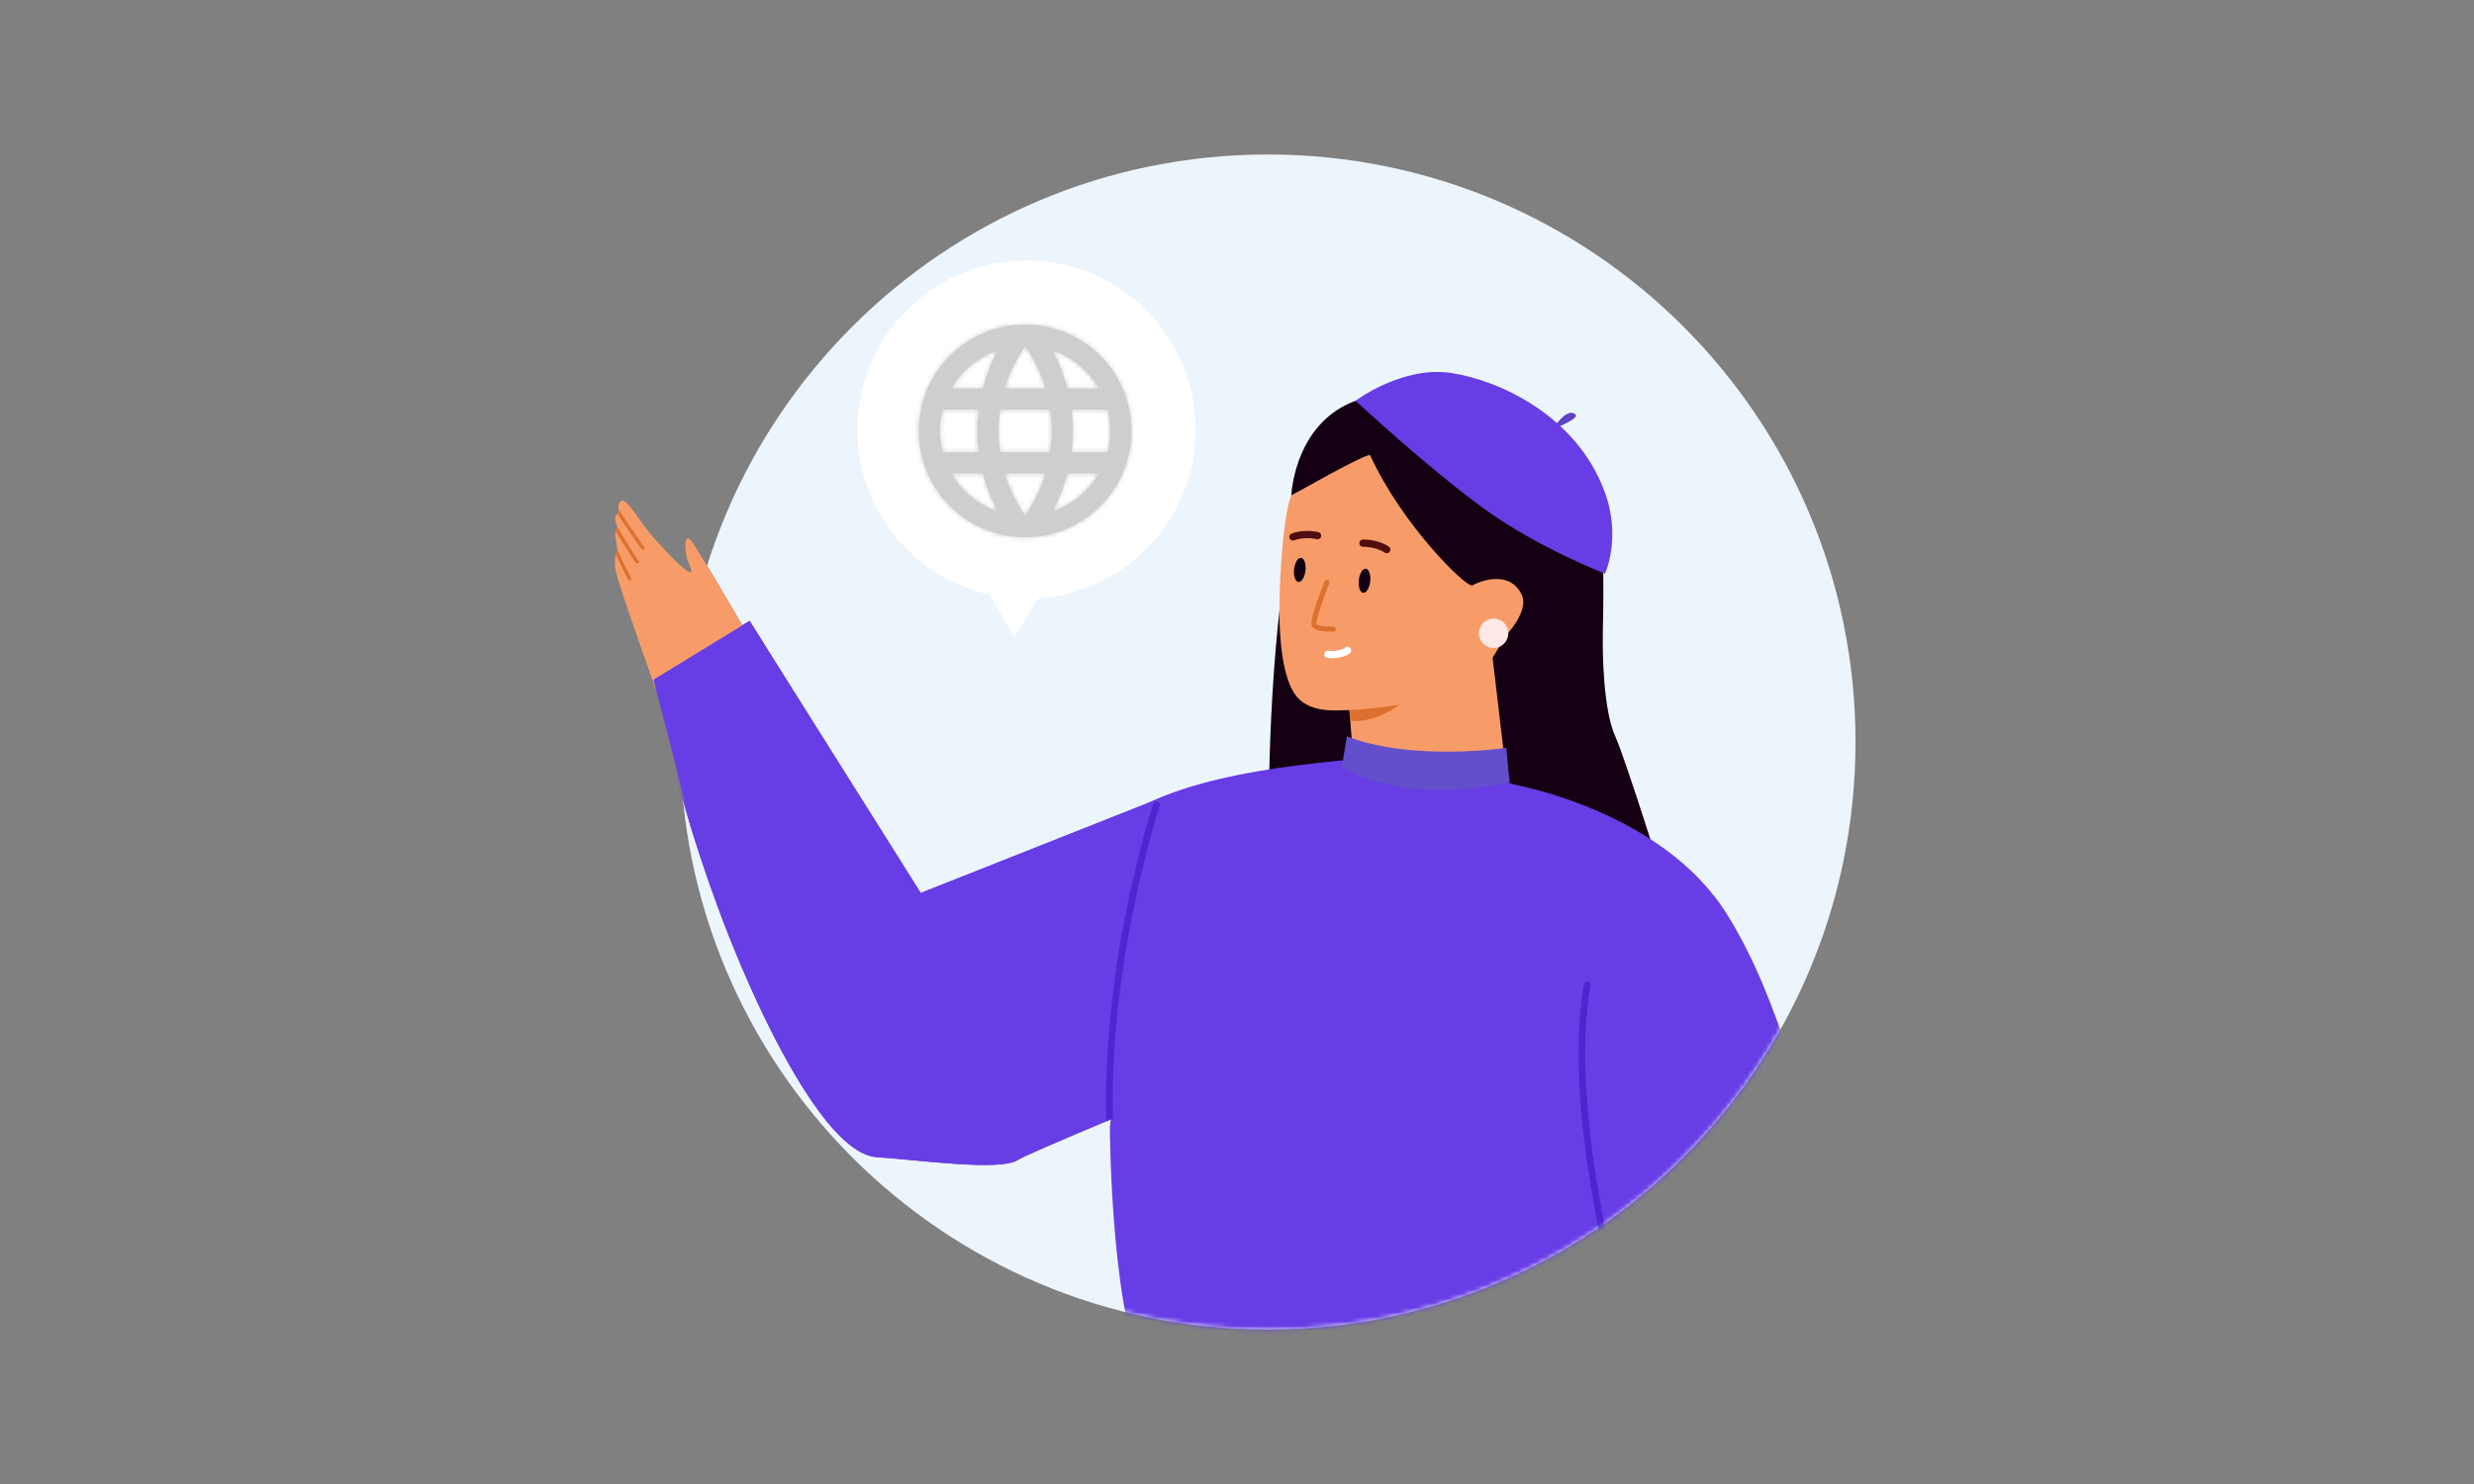 <svg xmlns="http://www.w3.org/2000/svg" width="540" height="324" viewBox="0 0 540 324" fill="none"><rect x="0" y="0" width="540" height="324" fill="#808080" stroke="none"/><path fill-rule="evenodd" clip-rule="evenodd" d="M405 162C405 232.84 347.571 290.269 276.731 290.269C205.89 290.269 148.461 232.841 148.461 162C148.461 91.16 205.889 33.731 276.731 33.731C347.571 33.731 405 91.159 405 162Z" fill="#EDF5FC"></path><path fill-rule="evenodd" clip-rule="evenodd" d="M338.891 93.695C338.891 93.695 344.824 91.453 343.895 90.519C342.071 88.686 338.891 93.695 338.891 93.695Z" fill="#5D44C2"></path><path fill-rule="evenodd" clip-rule="evenodd" d="M260.977 93.817C260.977 73.427 244.448 56.898 224.059 56.898C203.669 56.898 187.14 73.427 187.14 93.817C187.14 111.46 199.52 126.204 216.067 129.857L221.349 139.072L226.73 130.628C245.872 129.258 260.978 113.307 260.978 93.816" fill="white"></path><mask id="mask0" maskUnits="userSpaceOnUse" x="148" y="33" width="257" height="258"><path d="M148.459 162C148.459 232.839 205.887 290.269 276.728 290.269C347.569 290.269 404.997 232.84 404.997 162C404.997 91.16 347.569 33.731 276.728 33.731C205.888 33.731 148.459 91.16 148.459 162Z" fill="white"></path></mask><g mask="url(#mask0)"><path fill-rule="evenodd" clip-rule="evenodd" d="M134.296 113.203C134.224 113.882 134.813 115.135 134.813 115.135C134.813 115.135 134.797 115.142 134.769 115.162C134.679 115.228 134.479 115.428 134.382 115.95C134.328 116.24 134.305 116.629 134.351 117.148C134.504 118.9 134.843 119.835 134.74 120.064C134.732 120.081 134.721 120.105 134.708 120.139C134.64 120.29 134.514 120.607 134.406 121.075C134.215 121.896 134.085 123.18 134.448 124.842C135.062 127.658 139.409 139.913 139.409 139.913L143.04 150.235C143.04 150.235 159.399 142.398 163.614 139.277C163.614 139.277 155.443 125.142 153.85 122.753C152.258 120.363 150.823 117.297 150.041 117.594C149.259 117.89 149.6 121.062 150.192 122.625C150.784 124.189 151.48 125.301 150.289 124.789C149.098 124.277 146.003 121.186 142.61 117.312C139.217 113.437 137.023 109.006 135.764 109.312C134.77 109.552 134.972 111.03 135.102 111.644C135.135 111.81 135.165 111.911 135.165 111.911C135.165 111.911 134.959 111.931 134.745 112.131C134.554 112.309 134.356 112.628 134.296 113.203" fill="#AB5546"></path></g><mask id="mask1" maskUnits="userSpaceOnUse" x="148" y="33" width="257" height="258"><path d="M148.459 162C148.459 232.839 205.887 290.269 276.728 290.269C347.569 290.269 404.997 232.84 404.997 162C404.997 91.16 347.569 33.731 276.728 33.731C205.888 33.731 148.459 91.16 148.459 162Z" fill="white"></path></mask><g mask="url(#mask1)"> </g><mask id="mask2" maskUnits="userSpaceOnUse" x="148" y="33" width="257" height="258"><path d="M148.459 162C148.459 232.839 205.887 290.269 276.728 290.269C347.569 290.269 404.997 232.84 404.997 162C404.997 91.16 347.569 33.731 276.728 33.731C205.888 33.731 148.459 91.16 148.459 162Z" fill="white"></path></mask><g mask="url(#mask2)"> </g><mask id="mask3" maskUnits="userSpaceOnUse" x="148" y="33" width="257" height="258"><path d="M148.459 162C148.459 232.839 205.887 290.269 276.728 290.269C347.569 290.269 404.997 232.84 404.997 162C404.997 91.16 347.569 33.731 276.728 33.731C205.888 33.731 148.459 91.16 148.459 162Z" fill="white"></path></mask><g mask="url(#mask3)"> </g><mask id="mask4" maskUnits="userSpaceOnUse" x="148" y="33" width="257" height="258"><path d="M148.459 162C148.459 232.839 205.887 290.269 276.728 290.269C347.569 290.269 404.997 232.84 404.997 162C404.997 91.16 347.569 33.731 276.728 33.731C205.888 33.731 148.459 91.16 148.459 162Z" fill="white"></path></mask><g mask="url(#mask4)"><path fill-rule="evenodd" clip-rule="evenodd" d="M304.679 218.812C310.728 221.803 280.634 208.412 270.042 197.61C260.448 187.826 254.274 173.846 254.274 173.846L200.965 194.963L163.609 135.568L142.643 148.39C142.643 148.39 147.914 178.266 161.777 210.905C170.713 231.946 182.285 252.052 191.349 252.643C200.413 253.235 218.255 255.78 222.126 253.272C225.997 250.765 304.678 218.812 304.678 218.812" fill="#673DE6"></path></g><mask id="mask5" maskUnits="userSpaceOnUse" x="148" y="33" width="257" height="258"><path d="M148.459 162C148.459 232.839 205.887 290.269 276.728 290.269C347.569 290.269 404.997 232.84 404.997 162C404.997 91.16 347.569 33.731 276.728 33.731C205.888 33.731 148.459 91.16 148.459 162Z" fill="white"></path></mask><g mask="url(#mask5)"><path fill-rule="evenodd" clip-rule="evenodd" d="M284.121 104.96C284.121 104.96 276.024 131.685 276.972 190.596C276.972 190.596 283.342 188.18 302.1 186.174C330.426 183.143 316.377 161.584 317.736 161.272C319.097 160.958 284.122 104.961 284.122 104.961" fill="#140012"></path></g><mask id="mask6" maskUnits="userSpaceOnUse" x="148" y="33" width="257" height="258"><path d="M148.459 162C148.459 232.839 205.887 290.269 276.728 290.269C347.569 290.269 404.997 232.84 404.997 162C404.997 91.16 347.569 33.731 276.728 33.731C205.888 33.731 148.459 91.16 148.459 162Z" fill="white"></path></mask><g mask="url(#mask6)"><path fill-rule="evenodd" clip-rule="evenodd" d="M349.672 115.428C349.672 115.428 350.173 123.621 349.861 137.572C349.739 143.096 349.973 155.038 352.595 160.848C354.857 165.865 363.887 194.757 363.887 194.757C363.887 194.757 339.977 175.867 334.99 177.854C330.005 179.84 319.418 177.075 318.646 176.43C317.874 175.785 325.246 141.409 325.396 140.022C325.546 138.635 329.622 137.62 330.584 136.348C331.546 135.074 349.671 115.427 349.671 115.427" fill="#140012"></path></g><mask id="mask7" maskUnits="userSpaceOnUse" x="148" y="33" width="257" height="258"><path d="M148.459 162C148.459 232.839 205.887 290.269 276.728 290.269C347.569 290.269 404.997 232.84 404.997 162C404.997 91.16 347.569 33.731 276.728 33.731C205.888 33.731 148.459 91.16 148.459 162Z" fill="white"></path></mask><g mask="url(#mask7)"><path fill-rule="evenodd" clip-rule="evenodd" d="M319.276 129.254C319.276 129.254 308.556 119.392 305.738 114.316C302.921 109.239 297.164 100.196 297.164 100.196L281.849 108.198C281.849 108.198 282.524 89.556 299.777 86.446C299.777 86.446 323.14 78.031 337.758 93.367C352.373 108.703 350.429 118.876 348.937 124.89C347.443 130.902 340.657 139.148 340.657 139.148L324.916 152.318L322.047 139.94C322.047 139.94 329.058 134.805 326.802 132.316C324.546 129.826 321.428 127.523 319.276 129.255" fill="#140012"></path></g><mask id="mask8" maskUnits="userSpaceOnUse" x="148" y="33" width="257" height="258"><path d="M148.459 162C148.459 232.839 205.887 290.269 276.728 290.269C347.569 290.269 404.997 232.84 404.997 162C404.997 91.16 347.569 33.731 276.728 33.731C205.888 33.731 148.459 91.16 148.459 162Z" fill="white"></path></mask><g mask="url(#mask8)"><path fill-rule="evenodd" clip-rule="evenodd" d="M281.848 108.197C281.848 108.197 280.225 110.834 279.414 126.806C279.014 134.713 279.005 148.759 283.807 152.883C287.404 155.972 293.149 154.905 294.536 155.055L295.46 166.497L328.914 170.142L325.789 143.588L328.945 138.44C328.945 138.44 333.831 133.285 332.126 129.805C329.368 124.173 322.597 127.088 321.397 127.8C320.198 128.512 306.101 114.755 299.065 99.398C298.697 98.596 281.848 108.198 281.848 108.198" fill="#F79C68"></path></g><mask id="mask9" maskUnits="userSpaceOnUse" x="148" y="33" width="257" height="258"><path d="M148.459 162C148.459 232.839 205.887 290.269 276.728 290.269C347.569 290.269 404.997 232.84 404.997 162C404.997 91.16 347.569 33.731 276.728 33.731C205.888 33.731 148.459 91.16 148.459 162Z" fill="white"></path></mask><g mask="url(#mask9)"><path d="M289.647 127.133C289.647 127.133 286.582 134.698 286.803 136.286C286.966 137.459 290.185 137.28 291.016 137.37" stroke="#DB702F" stroke-width="1.1" stroke-linecap="round"></path></g><mask id="mask10" maskUnits="userSpaceOnUse" x="148" y="33" width="257" height="258"><path d="M148.459 162C148.459 232.839 205.887 290.269 276.728 290.269C347.569 290.269 404.997 232.84 404.997 162C404.997 91.16 347.569 33.731 276.728 33.731C205.888 33.731 148.459 91.16 148.459 162Z" fill="white"></path></mask><g mask="url(#mask10)"><path fill-rule="evenodd" clip-rule="evenodd" d="M282.45 124.289C282.292 125.745 282.723 126.985 283.412 127.06C284.102 127.134 284.789 126.015 284.946 124.56C285.103 123.105 284.673 121.864 283.984 121.79C283.294 121.714 282.607 122.834 282.45 124.289Z" fill="#140012"></path></g><mask id="mask11" maskUnits="userSpaceOnUse" x="148" y="33" width="257" height="258"><path d="M148.459 162C148.459 232.839 205.887 290.269 276.728 290.269C347.569 290.269 404.997 232.84 404.997 162C404.997 91.16 347.569 33.731 276.728 33.731C205.888 33.731 148.459 91.16 148.459 162Z" fill="white"></path></mask><g mask="url(#mask11)"><path fill-rule="evenodd" clip-rule="evenodd" d="M296.58 126.662C296.423 128.117 296.853 129.358 297.542 129.432C298.232 129.507 298.918 128.388 299.076 126.932C299.234 125.477 298.803 124.237 298.113 124.162C297.424 124.087 296.737 125.207 296.58 126.662Z" fill="#140012"></path></g><mask id="mask12" maskUnits="userSpaceOnUse" x="148" y="33" width="257" height="258"><path d="M148.459 162C148.459 232.839 205.887 290.269 276.728 290.269C347.569 290.269 404.997 232.84 404.997 162C404.997 91.16 347.569 33.731 276.728 33.731C205.888 33.731 148.459 91.16 148.459 162Z" fill="white"></path></mask><g mask="url(#mask12)"><path d="M287.577 116.953C287.577 116.953 284.987 116.252 282.217 117.215" stroke="#500C0E" stroke-width="1.587" stroke-linecap="round"></path></g><mask id="mask13" maskUnits="userSpaceOnUse" x="148" y="33" width="257" height="258"><path d="M148.459 162C148.459 232.839 205.887 290.269 276.728 290.269C347.569 290.269 404.997 232.84 404.997 162C404.997 91.16 347.569 33.731 276.728 33.731C205.888 33.731 148.459 91.16 148.459 162Z" fill="white"></path></mask><g mask="url(#mask13)"><path d="M297.501 118.59C297.501 118.59 300.459 118.489 302.682 119.993" stroke="#500C0E" stroke-width="1.587" stroke-linecap="round"></path></g><mask id="mask14" maskUnits="userSpaceOnUse" x="148" y="33" width="257" height="258"><path d="M148.459 162C148.459 232.839 205.887 290.269 276.728 290.269C347.569 290.269 404.997 232.84 404.997 162C404.997 91.16 347.569 33.731 276.728 33.731C205.888 33.731 148.459 91.16 148.459 162Z" fill="white"></path></mask><g mask="url(#mask14)"><path fill-rule="evenodd" clip-rule="evenodd" d="M294.124 141.975C293.774 142.599 290.893 143.134 289.854 142.843L294.124 141.975Z" fill="white"></path><path d="M294.124 141.975C293.774 142.599 290.893 143.134 289.854 142.843" stroke="white" stroke-width="1.587" stroke-linecap="round"></path></g><mask id="mask15" maskUnits="userSpaceOnUse" x="148" y="33" width="257" height="258"><path d="M148.459 162C148.459 232.839 205.887 290.269 276.728 290.269C347.569 290.269 404.997 232.84 404.997 162C404.997 91.16 347.569 33.731 276.728 33.731C205.888 33.731 148.459 91.16 148.459 162Z" fill="white"></path></mask><g mask="url(#mask15)"><path fill-rule="evenodd" clip-rule="evenodd" d="M322.821 137.915C322.631 139.677 323.904 141.261 325.665 141.45C327.428 141.642 329.01 140.369 329.202 138.606C329.393 136.845 328.119 135.261 326.357 135.07C324.595 134.88 323.012 136.153 322.821 137.915Z" fill="#FEE8E6"></path></g><mask id="mask16" maskUnits="userSpaceOnUse" x="148" y="33" width="257" height="258"><path d="M148.459 162C148.459 232.839 205.887 290.269 276.728 290.269C347.569 290.269 404.997 232.84 404.997 162C404.997 91.16 347.569 33.731 276.728 33.731C205.888 33.731 148.459 91.16 148.459 162Z" fill="white"></path></mask><g mask="url(#mask16)"><path fill-rule="evenodd" clip-rule="evenodd" d="M294.522 155.037C298.2 154.89 303.077 154.305 305.479 153.843C305.479 153.843 300.641 157.745 294.946 157.424L294.523 155.037H294.522Z" fill="#DB702F"></path></g><mask id="mask17" maskUnits="userSpaceOnUse" x="148" y="33" width="257" height="258"><path d="M148.459 162C148.459 232.839 205.887 290.269 276.728 290.269C347.569 290.269 404.997 232.84 404.997 162C404.997 91.16 347.569 33.731 276.728 33.731C205.888 33.731 148.459 91.16 148.459 162Z" fill="white"></path></mask><g mask="url(#mask17)"><path fill-rule="evenodd" clip-rule="evenodd" d="M242.448 244.392C231.579 248.944 223.321 252.497 222.13 253.268C218.26 255.776 200.418 253.231 191.354 252.639C182.289 252.047 170.718 231.942 161.781 210.901C147.919 178.261 142.648 148.386 142.648 148.386L163.614 135.564L200.97 194.958L250.575 175.308L250.578 175.289C269.639 166.29 299.301 166.226 302.595 164.695C305.89 163.164 330.667 171.336 330.667 171.336C330.667 171.336 362.8 177.025 376.885 199.504C388.678 218.325 393.402 241.831 403.395 270.966C412.595 297.79 421.749 329.007 421.749 329.007L337.18 338.503C337.18 338.503 265.702 321.05 251.309 302.791C242.423 291.517 242.249 246.092 242.249 246.092L242.449 244.392L242.448 244.392Z" fill="#673DE6"></path></g><mask id="mask18" maskUnits="userSpaceOnUse" x="148" y="33" width="257" height="258"><path d="M148.459 162C148.459 232.839 205.887 290.269 276.728 290.269C347.569 290.269 404.997 232.84 404.997 162C404.997 91.16 347.569 33.731 276.728 33.731C205.888 33.731 148.459 91.16 148.459 162Z" fill="white"></path></mask><g mask="url(#mask18)"><path fill-rule="evenodd" clip-rule="evenodd" d="M368.892 335.67C368.6 335.67 368.325 335.492 368.215 335.205C368.141 335.009 360.662 315.485 354.19 291.038C348.207 268.439 341.881 236.886 345.73 214.894C345.8 214.498 346.188 214.234 346.571 214.304C346.966 214.373 347.23 214.749 347.161 215.144C343.358 236.873 349.646 268.199 355.59 290.652C362.043 315.023 369.496 334.488 369.571 334.681C369.715 335.056 369.528 335.477 369.155 335.62C369.068 335.653 368.98 335.669 368.893 335.669" fill="#5025D1"></path></g><mask id="mask19" maskUnits="userSpaceOnUse" x="148" y="33" width="257" height="258"><path d="M148.459 162C148.459 232.839 205.887 290.269 276.728 290.269C347.569 290.269 404.997 232.84 404.997 162C404.997 91.16 347.569 33.731 276.728 33.731C205.888 33.731 148.459 91.16 148.459 162Z" fill="white"></path></mask><g mask="url(#mask19)"><path fill-rule="evenodd" clip-rule="evenodd" d="M329.501 170.808L328.775 163.283C328.775 163.283 308.254 166.317 293.982 160.766L292.88 167.489C307.898 176.292 329.501 170.808 329.501 170.808" fill="#634FCB"></path><path fill-rule="evenodd" clip-rule="evenodd" d="M350.324 125.238C350.324 125.238 335.624 119.57 323.959 111.094C311.557 102.083 295.878 87.497 295.878 87.497C295.878 87.497 306.117 79.795 316.779 81.439C327.441 83.084 344.011 90.783 350.174 107.163C354.021 117.388 350.323 125.239 350.323 125.239" fill="#673DE6"></path></g><path fill-rule="evenodd" clip-rule="evenodd" d="M134.296 113.203C134.224 113.882 134.814 115.135 134.814 115.135C134.814 115.135 134.797 115.142 134.769 115.162C134.679 115.228 134.479 115.427 134.382 115.95C134.328 116.239 134.305 116.628 134.351 117.148C134.504 118.899 134.843 119.835 134.74 120.064C134.732 120.081 134.721 120.105 134.708 120.139C134.64 120.29 134.514 120.606 134.406 121.075C134.215 121.895 134.085 123.18 134.448 124.842C135.062 127.658 139.409 139.912 139.409 139.912L143.04 150.235C143.04 150.235 159.399 142.398 163.614 139.277C163.614 139.277 155.443 125.142 153.85 122.753C152.258 120.363 150.823 117.296 150.041 117.593C149.259 117.889 149.6 121.062 150.192 122.624C150.784 124.189 151.48 125.301 150.289 124.789C149.098 124.277 146.003 121.185 142.61 117.312C139.217 113.437 137.023 109.006 135.764 109.312C134.77 109.552 134.972 111.029 135.102 111.644C135.135 111.809 135.165 111.911 135.165 111.911C135.165 111.911 134.959 111.93 134.745 112.131C134.554 112.309 134.356 112.628 134.296 113.203" fill="#F79C68"></path><path fill-rule="evenodd" clip-rule="evenodd" d="M166.505 140.161L163.615 135.566L142.649 148.388C142.649 148.388 145.135 158.036 150.106 177.333L166.504 140.161L166.505 140.161Z" fill="#673DE6"></path><path fill-rule="evenodd" clip-rule="evenodd" d="M134.744 112.131C134.755 112.161 134.767 112.191 134.787 112.22C135.602 113.446 139.692 119.579 140.11 119.95C140.158 119.992 140.213 120.02 140.272 120.034C140.4 120.063 140.539 120.023 140.632 119.918C140.77 119.766 140.754 119.531 140.602 119.395C140.283 119.081 137.244 114.574 135.404 111.808C135.333 111.704 135.219 111.646 135.101 111.645C135.135 111.809 135.166 111.911 135.166 111.911C135.166 111.911 134.959 111.93 134.744 112.131" fill="#DB702F"></path><path fill-rule="evenodd" clip-rule="evenodd" d="M134.769 115.162C134.773 115.165 134.776 115.171 134.779 115.176C136.341 117.755 138.932 121.95 139.313 122.36C139.449 122.456 139.507 122.634 139.445 122.795C139.377 122.969 139.193 123.064 139.016 123.024C139 123.02 138.982 123.014 138.966 123.007C138.802 122.944 138.672 122.894 136.36 119.169C135.557 117.878 134.764 116.579 134.382 115.95C134.479 115.427 134.679 115.228 134.769 115.162" fill="#DB702F"></path><path fill-rule="evenodd" clip-rule="evenodd" d="M134.708 120.14C134.773 120.176 134.827 120.232 134.861 120.304C135.827 122.347 137.431 125.676 137.708 126.075C137.802 126.163 137.849 126.297 137.818 126.432C137.772 126.631 137.574 126.756 137.373 126.71C137.15 126.658 137.096 126.646 135.597 123.553C135.13 122.591 134.667 121.623 134.406 121.075C134.515 120.607 134.642 120.291 134.708 120.14" fill="#DB702F"></path><path fill-rule="evenodd" clip-rule="evenodd" d="M241.481 244.795C240.474 209.813 251.621 175.828 251.738 175.479C251.863 175.102 252.269 174.899 252.657 175.024C253.034 175.15 253.247 175.557 253.112 175.944C253.005 176.273 242.061 209.678 242.922 244.195L241.48 244.795L241.481 244.795Z" fill="#5025D1"></path><path fill-rule="evenodd" clip-rule="evenodd" d="M223.734 70.861C210.914 70.861 200.532 81.266 200.532 94.086C200.532 106.906 210.914 117.311 223.734 117.311C236.577 117.311 246.982 106.906 246.982 94.086C246.982 81.266 236.577 70.861 223.734 70.861ZM239.829 84.796H232.978C232.234 81.893 231.167 79.106 229.772 76.528C234.046 77.991 237.599 80.964 239.829 84.796ZM223.757 75.599C225.686 78.386 227.194 81.475 228.193 84.796H219.321C220.321 81.475 221.829 78.386 223.757 75.599ZM205.781 98.731C205.409 97.245 205.177 95.689 205.177 94.086C205.177 92.484 205.409 90.927 205.781 89.441H213.632C213.445 90.974 213.307 92.507 213.307 94.086C213.307 95.665 213.445 97.198 213.632 98.731H205.781ZM207.685 103.376H214.537C215.281 106.279 216.348 109.066 217.743 111.644C213.469 110.181 209.916 107.231 207.685 103.376ZM214.537 84.796H207.685C209.916 80.941 213.469 77.991 217.743 76.528C216.348 79.106 215.281 81.893 214.537 84.796ZM223.757 112.573C221.829 109.786 220.321 106.697 219.321 103.376H228.193C227.194 106.697 225.685 109.786 223.757 112.573ZM229.192 98.731H218.322C218.113 97.198 217.951 95.665 217.951 94.086C217.951 92.507 218.113 90.951 218.322 89.441H229.192C229.4 90.951 229.563 92.507 229.563 94.086C229.563 95.665 229.4 97.198 229.192 98.731ZM229.772 111.644C231.167 109.066 232.234 106.279 232.978 103.376H239.829C237.599 107.208 234.045 110.181 229.772 111.644ZM233.883 98.731C234.07 97.198 234.208 95.665 234.208 94.086C234.208 92.507 234.07 90.974 233.883 89.441H241.734C242.104 90.927 242.338 92.483 242.338 94.086C242.338 95.688 242.104 97.245 241.734 98.731H233.883Z" fill="#CECECE"></path><mask id="mask20" maskUnits="userSpaceOnUse" x="200" y="70" width="47" height="48"><path d="M200.532 94.085C200.532 106.906 210.913 117.311 223.733 117.311C236.577 117.311 246.982 106.906 246.982 94.085C246.982 81.265 236.577 70.861 223.733 70.861C210.913 70.861 200.532 81.265 200.532 94.085V94.085ZM223.757 75.599C225.685 78.386 227.194 81.475 228.193 84.796H219.321C220.32 81.475 221.829 78.386 223.757 75.599ZM229.772 76.528C234.045 77.991 237.598 80.964 239.828 84.796H232.977C232.233 81.893 231.166 79.106 229.772 76.528ZM217.742 76.528C216.347 79.106 215.28 81.893 214.536 84.796H207.685C209.915 80.941 213.468 77.991 217.742 76.528ZM234.207 94.085C234.207 92.506 234.069 90.973 233.882 89.44H241.733C242.104 90.927 242.336 92.483 242.336 94.085C242.336 95.688 242.104 97.244 241.733 98.73H233.882C234.069 97.197 234.207 95.664 234.207 94.085ZM217.95 94.085C217.95 92.506 218.113 90.95 218.322 89.44H229.192C229.4 90.95 229.563 92.506 229.563 94.085C229.563 95.664 229.4 97.197 229.192 98.73H218.322C218.113 97.197 217.95 95.664 217.95 94.085ZM205.177 94.085C205.177 92.483 205.409 90.927 205.781 89.44H213.631C213.445 90.973 213.306 92.506 213.306 94.085C213.306 95.664 213.445 97.197 213.631 98.73H205.781C205.409 97.244 205.177 95.688 205.177 94.085ZM232.977 103.375H239.828C237.598 107.207 234.044 110.179 229.772 111.643C231.165 109.065 232.233 106.278 232.977 103.375ZM219.321 103.375H228.193C227.194 106.696 225.684 109.785 223.757 112.572C221.829 109.785 220.319 106.696 219.321 103.375ZM207.685 103.375H214.536C215.28 106.278 216.347 109.065 217.742 111.643C213.468 110.179 209.915 107.23 207.685 103.375Z" fill="white"></path></mask><g mask="url(#mask20)"><path fill-rule="evenodd" clip-rule="evenodd" d="M133.761 291.498H404.715V33.121H133.761V291.498Z" fill="#CECECE"></path><path fill-rule="evenodd" clip-rule="evenodd" d="M195.693 122.149H251.819V66.023H195.693V122.149Z" fill="#CECECE"></path></g></svg>